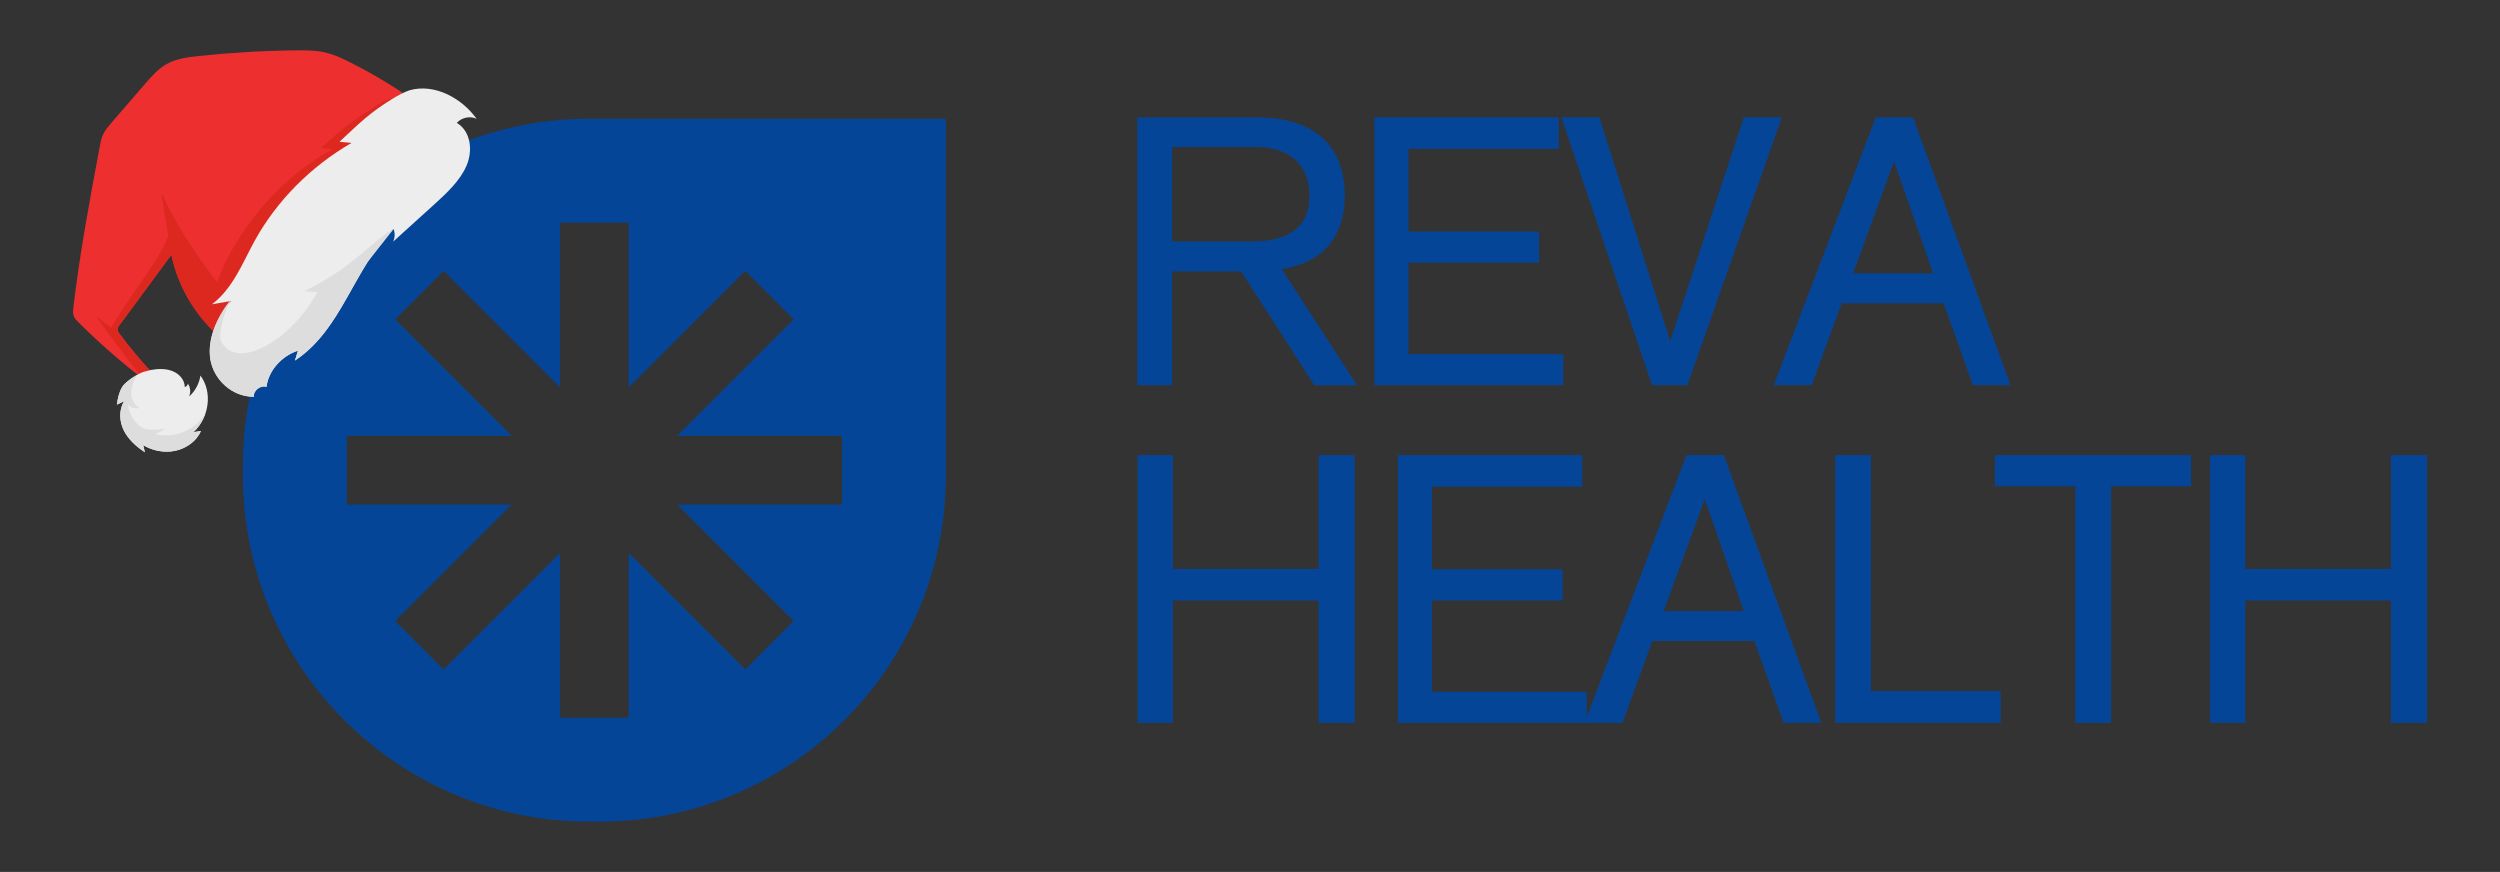 <svg viewBox="0 0 323.14 112.7" version="1.1" xmlns="http://www.w3.org/2000/svg" id="Layer_1">
  
  <rect x="0" y="0" width="323.14" height="112.7" fill="#333333" stroke="none"/>
  
  <defs>
    <style>
      .st0 {
        fill: #ed2f2f;
      }

      .st1 {
        fill: #ddd;
      }

      .st2 {
        display: none;
      }

      .st3 {
        fill: #dd281f;
      }

      .st4 {
        fill: #ededed;
      }

      .st5 {
        fill: #054598;
      }
    </style>
  </defs>
  <rect height="245" width="346" y="8.4" x=".78" class="st2"></rect>
  <g>
    <path d="M122.04,15.35h-45.85c-24.74,0-44.79,20.04-44.79,44.76v1.31c0,24.74,20.05,44.78,44.77,44.78h1.31c24.73,0,44.78-20.04,44.78-44.78V15.57c0-.11-.09-.22-.22-.22ZM108.83,65.21h-21.3l15.06,15.06-6.27,6.27-.1-.11-14.95-14.95v21.29h-8.87v-21.29l-15.06,15.06-6.27-6.27,15.06-15.06h-21.3v-8.87h21.3l-15.06-15.06,6.27-6.27,15.06,15.06v-21.29h8.87v21.29l15.05-15.06,6.27,6.27-15.06,15.06h21.3v8.87Z" class="st5"></path>
    <g>
      <path d="M151.51,31.21v-12.21h10.84c4.41,0,6.91,2.4,6.91,6.28,0,4.76-3.58,5.93-7.55,5.93h-10.2ZM175.39,49.79l-9.71-15c6.33-1.03,8.14-5.3,8.14-9.51,0-6.96-4.61-10.1-11.23-10.1h-15.59v34.62h4.51v-14.71h8.92l9.46,14.71h5.49Z" class="st5"></path>
      <polygon points="202.06 49.79 202.06 45.77 182.06 45.77 182.06 33.95 198.93 33.95 198.93 29.93 182.06 29.93 182.06 19.24 201.48 19.24 201.48 15.17 177.65 15.17 177.65 49.79 202.06 49.79" class="st5"></polygon>
      <polygon points="230.31 15.17 225.4 15.17 215.89 44.1 206.72 15.17 201.82 15.17 213.54 49.79 218.1 49.79 230.31 15.17" class="st5"></polygon>
      <path d="M249.87,35.33h-10.35l5.3-14.47,5.05,14.47ZM259.87,49.79l-12.6-34.62h-4.81l-13.19,34.62h4.9l3.87-10.59h13.19l3.78,10.59h4.85Z" class="st5"></path>
      <polygon points="175.1 93.44 175.1 58.83 170.44 58.83 170.44 73.54 151.61 73.54 151.61 58.83 147.05 58.83 147.05 93.44 151.61 93.44 151.61 77.61 170.44 77.61 170.44 93.44 175.1 93.44" class="st5"></polygon>
      <polygon points="205.1 93.44 205.1 89.42 185.1 89.42 185.1 77.61 201.97 77.61 201.97 73.58 185.1 73.58 185.1 62.9 204.52 62.9 204.52 58.83 180.69 58.83 180.69 93.44 205.1 93.44" class="st5"></polygon>
      <path d="M225.4,78.98h-10.35l5.3-14.47,5.05,14.47ZM235.41,93.44l-12.6-34.62h-4.81l-13.19,34.62h4.9l3.87-10.59h13.19l3.78,10.59h4.85Z" class="st5"></path>
      <polygon points="258.6 93.44 258.6 89.32 241.83 89.32 241.83 58.83 237.22 58.83 237.22 93.44 258.6 93.44" class="st5"></polygon>
      <polygon points="283.21 62.85 283.21 58.83 257.86 58.83 257.86 62.85 268.26 62.85 268.26 93.44 272.87 93.44 272.87 62.85 283.21 62.85" class="st5"></polygon>
      <polygon points="313.71 93.44 313.71 58.83 309.05 58.83 309.05 73.54 290.22 73.54 290.22 58.83 285.66 58.83 285.66 93.44 290.22 93.44 290.22 77.61 309.05 77.61 309.05 93.44 313.71 93.44" class="st5"></polygon>
    </g>
    <g id="_x34__hat">
      <g>
        <path d="M54.56,13.76c-2.94-2.17-6.1-4.1-9.42-5.76-.97-.49-1.97-.95-3.06-1.21-1.23-.29-2.54-.3-3.83-.28-4.19.04-8.38.29-12.57.73-1.42.15-2.89.34-4.14,1.04-1.09.61-1.92,1.56-2.72,2.48-1.47,1.7-2.94,3.4-4.41,5.1-.4.47-.81.94-1.07,1.48-.24.5-.34,1.03-.44,1.56-1.3,6.95-2.6,13.9-3.42,20.88-.04.36-.08.72.04,1.05.11.32.36.57.6.81,2.66,2.65,5.5,5.14,8.51,7.45.37-.27.75-.54,1.12-.81-1.53-1.64-2.97-3.36-4.3-5.16-.11-.15-.23-.32-.24-.51-.01-.24.15-.46.3-.66,2.22-3.01,4.44-6.02,6.66-9.03.91,4.38,3.38,8.37,6.95,11.23l25.46-30.4Z" class="st0"></path>
        <path d="M14.39,42.33s0-.03,0-.04c3.88-6.3,5.82-8.09,7.36-11.78l-.87-5.34c-.01-.08.11-.11.13-.04,1.04,2.72,4.2,7.66,7.03,11.33.42-.84.65-1.79,1.55-3.44,3.14-5.73,7.45-10.34,13.36-13.76-.58-.05-.85-.09-1.43-.14,2.9-2.7,4.44-3.81,7.85-5.92.57-.35,3.83-1.44,5.22-1.34l-24.28,27.34c.61.67,1.17,1.2,1.61,1.53l-2.84,3.43c-3.57-2.86-6.04-6.86-6.95-11.23-2.22,3.01-4.44,6.02-6.66,9.03-.15.2-.31.43-.3.66,0,.19.13.36.24.51,1.33,1.79,2.77,3.51,4.3,5.16-.37.27-.75.54-1.12.81-1.33-1.57-6.43-8.45-6.15-8.22.56.46,1.93,1.46,1.93,1.46Z" class="st3"></path>
      </g>
      <g>
        <path d="M52.89,11.68c3.35-.97,6.9,1.11,8.72,3.69-.79-.42-1.95-.19-2.56.51,1.81,1.1,2.09,3.58,1.25,5.54-.85,1.96-2.55,3.53-4.2,5.03-1.76,1.6-3.53,3.2-5.29,4.79.25-.53.27-1.13.05-1.65-5.18,5.07-6.61,12.96-12.73,17.01.13-.43.26-.86.39-1.28-2.14.69-3.83,2.63-4.07,4.68-.77-.27-1.77.53-1.61,1.28-2.89.03-5.24-2.26-5.65-4.87-.41-2.61.81-5.37,2.7-7.51l-2.49.43c2.72-2.07,3.93-5.31,5.51-8.19,2.82-5.14,7.23-9.6,12.53-12.67-.52-.05-1.04-.1-1.56-.14,2.6-2.42,3.8-3.68,6.86-5.57.51-.32,1.59-.91,2.17-1.08Z" class="st4"></path>
        <path d="M29.67,38.94c-1.68,2.07-2.87,5.04-2.49,7.48.41,2.61,2.77,4.89,5.65,4.87-.16-.75.84-1.55,1.61-1.28.24-2.05,1.92-3.99,4.07-4.68-.13.43-.26.86-.39,1.28,4.57-3.02,6.53-8.19,9.38-12.72l3.36-4.27s-.02,0-.03,0c0,0,.01-.01.02-.02l-.02.02c-.49.05-3.4,2.6-3.78,2.91-2.39,1.96-3.92,3.21-7.72,5.11l1.7.12c-1.53,2.78-4.19,5.82-7.21,7.22-3.53,1.65-4.94-.07-5.31-1.05-.27-.77.4-3.59,1.32-5.02" class="st1"></path>
      </g>
      <g>
        <path d="M18.88,47.98c-.85.14-2.66,1.32-3.08,2.03-.42.71-.59,1.51-.69,2.29.31-.15.61-.29.92-.44-.69,1.19-.6,2.63-.02,3.79.58,1.16,1.6,2.07,2.72,2.81-.07-.31-.15-.61-.22-.92,1.19.71,2.69,1.03,4.14.73,1.44-.3,2.79-1.28,3.32-2.57-.32.05-.64.11-.96.16,2.08-1.96,2.47-5.22.89-7.32-.13,1-.65,1.99-1.46,2.72.24-.56.18-1.2-.16-1.68,0,.2-.19.4-.4.44,0-.89-.67-1.67-1.53-2.03-.86-.36-1.88-.35-2.84-.17" class="st4"></path>
        <path d="M16.03,51.86c-.31.15-.61.29-.92.44.1-.79.27-1.59.69-2.29.27-.45,1.09-1.09,1.88-1.53-.03.03-.05.07-.07.1l.15-.14c-.67.86-.91,2.19-.77,2.8.14.61.49,1.17,1.05,1.5-.48.12-1.21-.01-1.51-.5.05.38.14.75.29,1.11.33.81.88,1.47,1.56,1.96.86.35,2.05.25,3,.09-.22.16-.89.53-1.32.69,1.14.3,2.43.24,3.65-.25,1.28-.52,2.27-1.42,2.87-2.48-.3.92-.82,1.8-1.57,2.5.32-.05.64-.11.96-.16-.53,1.29-1.88,2.27-3.32,2.57-1.44.3-2.95-.02-4.14-.73.07.31.15.61.22.92-1.12-.74-2.14-1.65-2.72-2.81s-.67-2.6.02-3.79Z" class="st1"></path>
      </g>
    </g>
  </g>
</svg>